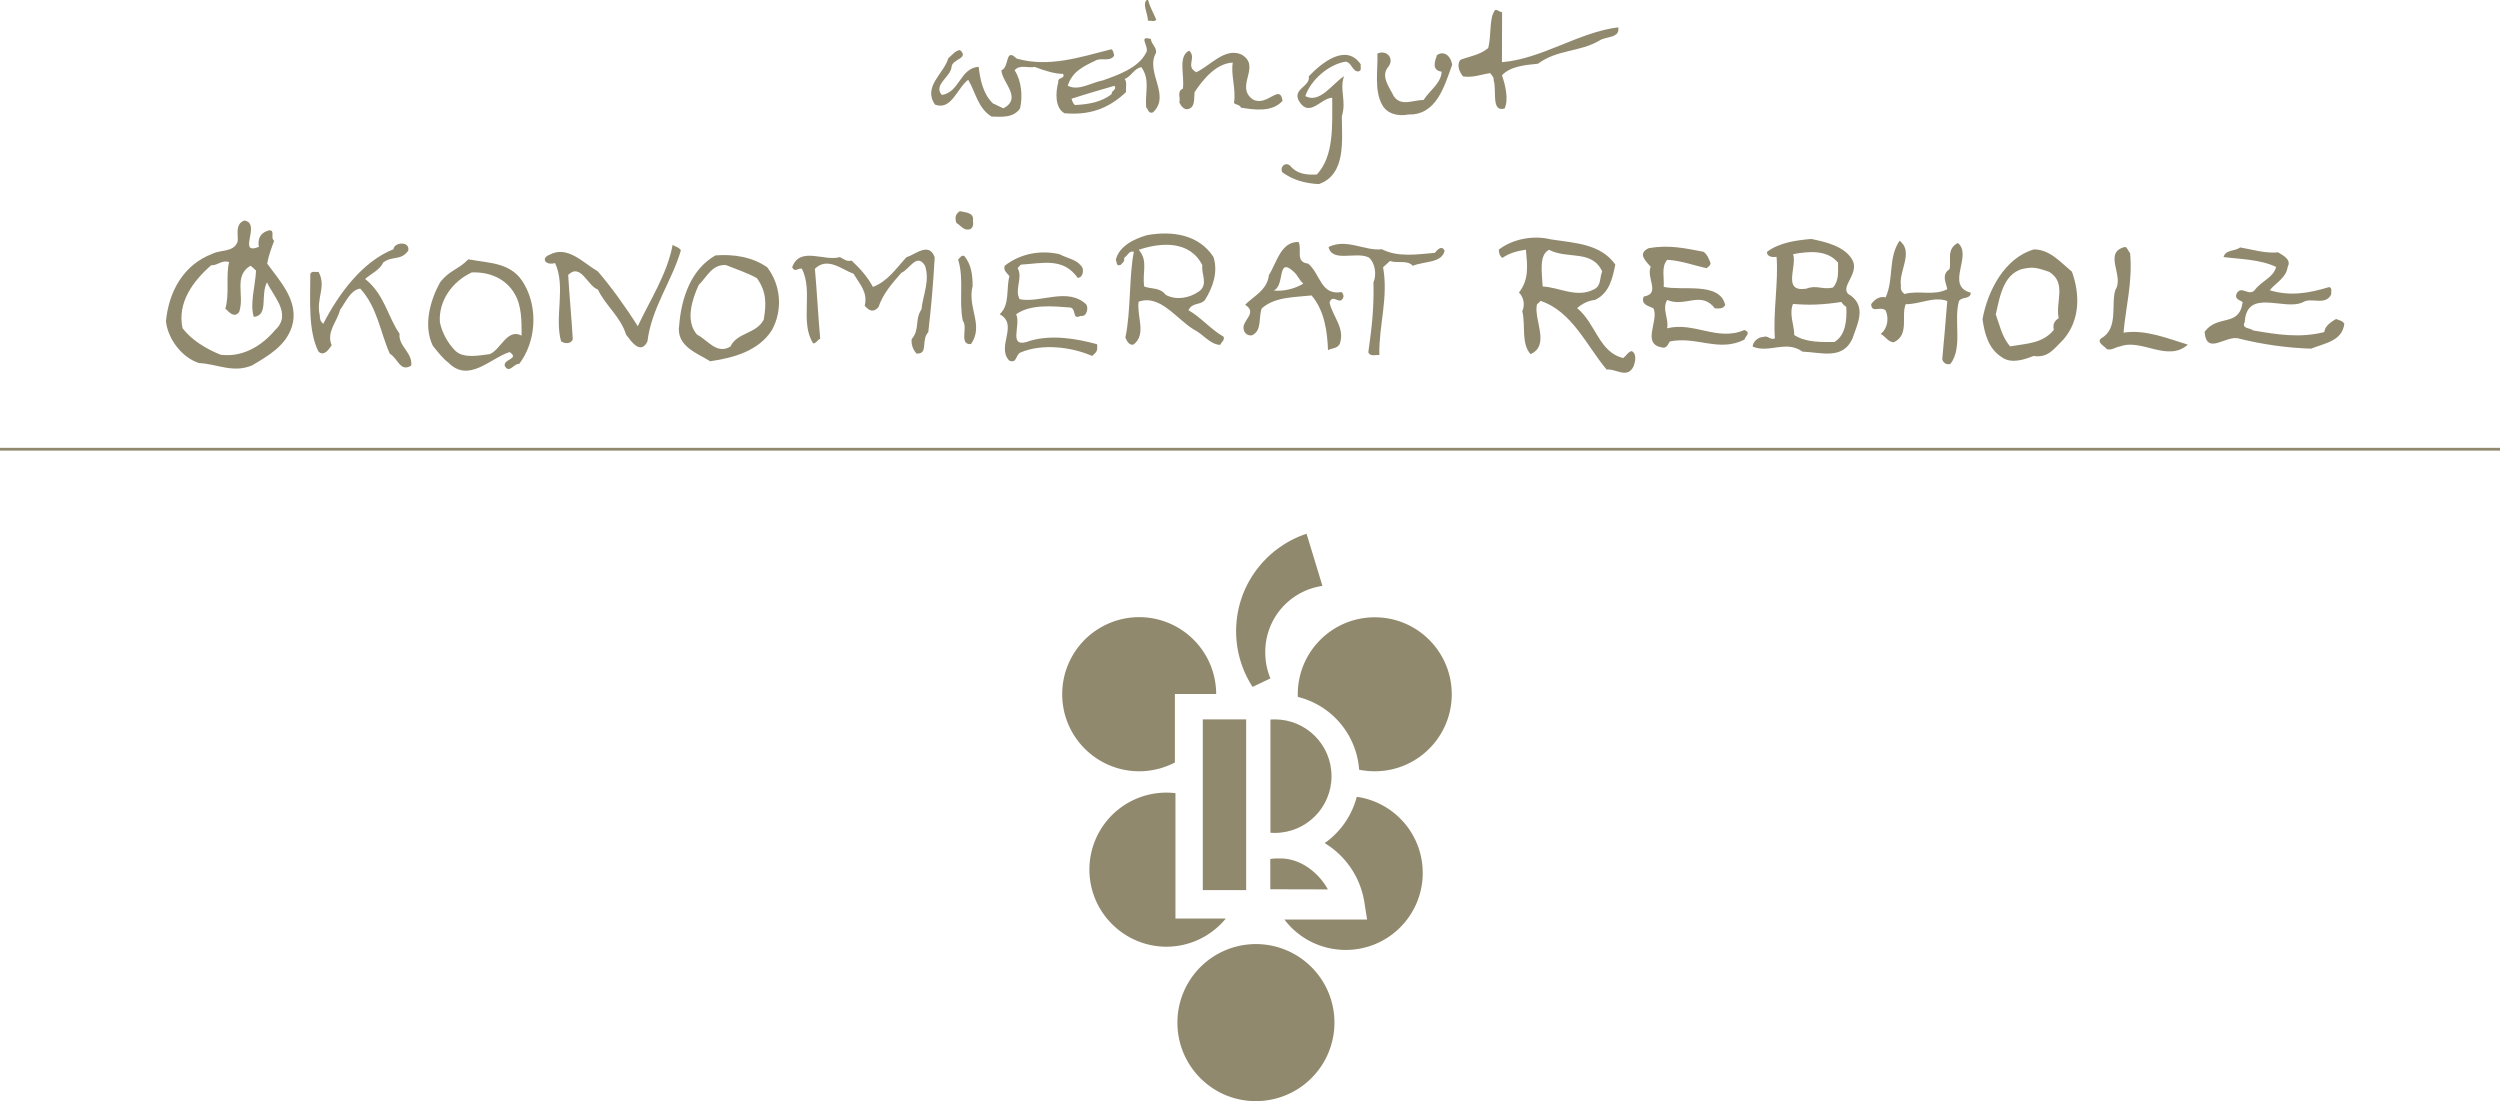 <svg xmlns="http://www.w3.org/2000/svg" xmlns:xlink="http://www.w3.org/1999/xlink" xml:space="preserve" width="179.25" height="78.95" viewBox="0 0 179.25 78.95">
  <switch transform="translate(-305 -258.28)">
    <g>
      <path fill="#91896D" d="M305 290.39h179.25v.2H305Zm86.24 19.47h3.11v12.24h-3.11z"/>
      <path fill="#91896D" d="m399.82 300.29-1.14-3.74c-2.93.97-5.05 3.73-5.05 6.98 0 1.47.43 2.84 1.18 4l1.28-.61c-.24-.57-.37-1.2-.37-1.86a4.776 4.776 0 0 1 4.1-4.77m-10.4 31.31a5.63 5.63 0 0 1 5.63-5.63 5.63 5.63 0 0 1 5.63 5.63 5.63 5.63 0 0 1-5.63 5.63c-3.11.01-5.63-2.52-5.63-5.63m-6.31-10.97a5.518 5.518 0 0 1 6.17-5.48v8.99h3.61a5.513 5.513 0 0 1-4.26 2.02c-3.04-.01-5.52-2.48-5.52-5.53m12.97-.76c.23-.04.47-.04.72-.04 1.47 0 2.75 1.03 3.41 2.22l-4.13-.01zm0 0" clip-rule="evenodd"/>
      <path fill="#91896D" d="M399.98 318.73a5.858 5.858 0 0 0 2.3-3.32 5.51 5.51 0 0 1 4.73 5.46c0 3.05-2.47 5.52-5.52 5.52-1.8 0-3.39-.85-4.4-2.18h5.93l-.19-1.21a6.064 6.064 0 0 0-2.85-4.27m-1.93-10.67c0-3.05 2.47-5.52 5.52-5.52 3.05 0 5.52 2.47 5.52 5.52 0 3.05-2.47 5.52-5.52 5.52-.39 0-.76-.04-1.12-.11a5.803 5.803 0 0 0-4.39-5.22c-.01-.06-.01-.13-.01-.19m-16.89 0a5.52 5.52 0 0 1 11.04-.02h-2.96v4.91c-.77.4-1.64.63-2.56.63-3.04 0-5.52-2.47-5.52-5.52" clip-rule="evenodd"/>
      <defs>
        <path id="a" d="M305 258.28h180v78.96H305Z"/>
      </defs>
      <clipPath id="b">
        <use xlink:href="#a" overflow="visible"/>
      </clipPath>
      <path fill="#91896D" d="M396.09 309.87c.1-.01.21-.01.31-.01 2.25 0 4.07 1.82 4.07 4.07s-1.82 4.07-4.07 4.07c-.1 0-.21 0-.31-.01zm0 0" clip-path="url(#b)" clip-rule="evenodd"/>
      <path fill="#91896D" d="M387.9 259.68c-.1.2-.39.05-.59.09 0-.5-.49-1.34 0-1.54.1.5.39.95.59 1.45" clip-path="url(#b)"/>
      <path fill="#91896D" d="M412.69 262.74c2.88-.24 5.52-2.16 8.34-2.5.14.79-.89.64-1.34.94-1.39.84-3.02.63-4.42 1.67-.94.09-1.99.19-2.58.83.25.7.49 1.74.19 2.38-1 .29-.54-1.34-.79-2.04.05-.2-.15-.35-.25-.5-.65.1-1.19.34-1.94.24-.24-.3-.49-.79-.19-1.19.64-.25 1.39-.34 1.99-.84.25-.89.05-2.18.5-2.73.2-.05.3.15.5.15 0 1.21-.01 2.55-.01 3.59m-21.92.72c1.04-.49 2.04-1.78 3.23-1.28 1.49.85-.5 2.28.83 3.23 1.04.55 1.94-1.18 2.13.1-.75.84-2.04.64-2.98.49-.1-.25-.44-.2-.5-.35.15-1.04-.24-1.98-.09-2.88-1.14.04-2.09 1.13-2.74 2.12-.05.45.05 1.04-.4 1.19-.35.15-.59-.25-.69-.45.1-.35-.2-.8.25-.99.15-.89-.39-2.33.46-2.73.55.55-.3 1.1.5 1.55m13.78-.4c-.6.69.09 1.49.39 2.13.54.75 1.39.25 2.13.26.45-.7 1.25-1.19 1.3-2.03-.74-.1-.49-.75-.34-1.19.59-.39 1.04.2 1.09.7-.55 1.48-1.1 3.62-3.14 3.56-.74.15-1.54-.05-1.88-.7-.59-1.04-.29-2.58-.34-3.67.65-.3 1.24.34.79.94m-1.98-.16c-.05.2.1.4-.15.5-.45.05-.5-.65-.94-.7-1.19.19-2.48 1.28-2.89 2.47 1.04.55 1.89-.84 2.78-1.43-.35.99.19 1.74-.16 2.88 0 1.69.33 4.17-1.65 4.86-.99-.05-1.88-.3-2.62-.85-.2-.4.25-.79.59-.44.45.55 1.14.65 1.89.6 1.24-1.33 1.1-3.52 1.1-5.5-.79 0-1.64 1.48-2.38.24-.5-.89.84-1.04.7-1.78.96-1 2.69-2.39 3.73-.85m-14.68-.84c-.8 1.39 1.08 3.03-.21 4.27-.35.15-.35-.25-.5-.35-.09-1.09.3-1.98-.34-2.88-.5.05-.75.69-1.2.84.2.25.05.65.1.94-1.29 1.23-2.68 1.67-4.42 1.52-.69-.4-.64-1.49-.44-2.23-.05-.4.5-.2.35-.59-.6 0-1.39-.25-2.04-.5-.44.1-1.09-.2-1.44.24.49.75.59 1.84.39 2.73-.5.74-1.44.59-2.04.59-.99-.6-1.14-1.74-1.68-2.64-.79.59-1.2 2.23-2.38 1.78-.89-1.29.65-2.23.95-3.32.3-.25.5-.55.84-.59.69.6-.55.64-.6 1.19-.05.74-1.34 1.29-.7 2.03 1.29-.2 1.3-1.93 2.64-2.02.1.84.29 1.93 1.03 2.63.25.1.5.25.74.35 1.39-.74-.09-1.84-.14-2.73.59-.2.25-1.68 1.09-.84 2.33.65 4.51-.09 6.8-.67.15.1.15.3.2.45-.3.5-.99.1-1.39.39-.84.39-1.64.79-1.94 1.78.79.4 1.69-.24 2.53-.39 1.09-.39 2.53-.89 3.08-1.97.3-.4-.64-1.29.35-.99.03.38.42.58.37.98m-2.98 2.37c-1 .29-2.04.59-3.08.93.05.15.1.35.25.45.94-.05 1.88-.19 2.63-.79-.05-.24.39-.29.2-.59m-10.15 9.69c.05.25 0 .5-.2.59-.45.15-.65-.25-.99-.45-.1-.35-.1-.6.25-.84.44.1 1.04.1.94.7m66.54 4.64c-.05.25.05.45.25.6 1.09-.29 2.03.16 3.07-.34-.09-.5-.44-1.04.16-1.44.15-.6-.25-1.44.6-1.88 1.09.89-.95 3.07.93 3.57-.05.5-.6.25-.85.59-.4 1.44.29 3.32-.61 4.51-.3.1-.55-.1-.59-.35.11-1.24.26-2.78.36-4.16-.99-.35-1.94.24-2.98.23-.35.84.29 2.19-.85 2.73-.39 0-.59-.4-.94-.6.5-.39.6-1.14.35-1.68-.39-.35-.99.24-1.04-.45.25-.34.59-.59 1.04-.49.6-1.29.16-2.82 1-4.06 1.05.79-.09 2.22.1 3.22m-49.29-2.05c.34 1.09-.05 2.18-.61 3.07-.3.4-.89.15-1.19.74.89.5 1.63 1.4 2.52 1.9.1.25-.15.39-.25.59-.75-.05-1.24-.8-1.88-1.1-1.29-.8-2.42-2.54-3.96-2-.15 1.04.59 2.34-.36 3.07-.3.1-.49-.25-.59-.5.4-1.84.26-4.46.61-6.15-.35-.1-.45.29-.7.44.05.25-.1.35-.25.5-.35.15-.25-.25-.35-.35.25-1.04 1.39-1.53 2.24-1.78 1.85-.33 3.73-.03 4.77 1.57m-5.36-.52c.69.8.24 1.59.39 2.63.49.2 1.14.05 1.54.6.74.4 1.68.25 2.38-.24s.16-1.24.25-1.88c-.89-1.79-2.97-1.65-4.56-1.11m21.23.22c.15-.2.5-.59.7-.15-.2.9-1.49.74-2.28 1.08-.39-.45-1.14-.15-1.63-.35-.15.15-.35.3-.5.45.39 2.23-.31 4.12-.27 6.3-.25-.05-.64.15-.79-.2.25-1.79.41-3.12.37-5.01.25-.59.1-1.44-.34-1.79-.89-.45-2.63.39-2.88-.75 1.29-.64 2.63.31 3.82.16 1.17.6 2.56.36 3.8.26m19.74.66c.1.2-.1.3-.25.44-.94-.2-1.84-.55-2.83-.6-.44.5-.2 1.29-.25 1.94 1.34.3 4.02-.39 4.41 1.3-.15.29-.45.25-.74.24-.99-1.29-2.13-.05-3.42-.6-.4.64.15 1.39-.01 2.03 1.94-.49 3.62.96 5.55.12.5.2.05.45 0 .69-1.84.93-3.42-.26-5.35.13-.1.15-.2.45-.45.45-1.68-.2-.29-1.93-.73-2.83-.3-.15-.94-.25-.69-.84 1.24-.2.15-1.34.5-2.13-.34-.4-.99-.95-.14-1.34 1.49-.25 2.58.01 3.92.26.28.2.38.5.48.74m30.11-.64c.19 2.09-.31 3.82-.47 5.7 1.59-.24 3.13.41 4.61.86-1.45 1.29-3.32-.46-4.86.13-.34.05-.59.29-.94.2-.2-.25-.79-.5-.39-.8 1.24-.69.66-2.48 1-3.47.65-.99-.93-2.68.7-3.07.2.11.2.3.35.45m10.61-.06c.3.2.99.5.69 1.04-.1.79-.85 1.14-1.29 1.68 1.48.45 2.82.21 4.27-.23.25.1.1.35.15.5-.4.89-1.44.2-2.04.59-1.34.64-4.02-1.05-4.17 1.42-.25.5.39.4.59.6 1.74.3 3.37.56 5.11.12.05-.45.5-.74.85-.94.2.1.45.1.59.35-.16 1.24-1.39 1.38-2.39 1.78-1.79-.06-3.47-.31-5.11-.71-.94-.35-2.38 1.28-2.52-.5.95-1.29 2.48-.29 2.73-2.13-.2-.15-.59-.2-.44-.6.35-.64.84.2 1.29-.24.5-.69 1.34-.89 1.55-1.68-1.14-.55-2.63-.56-3.77-.71.15-.55.79-.39 1.19-.69.89.15 1.83.45 2.72.35m-134.07-.11c-.55.74-1.14.34-1.79.84-.25.54-.85.79-1.3 1.18 1.39 1.1 1.63 2.73 2.47 3.93-.1.89.94 1.34.84 2.28-.8.5-.94-.5-1.54-.85-.69-1.54-.88-3.32-2.12-4.67-.7.1-1.05.99-1.45 1.53-.2.84-1 1.58-.6 2.53-.2.3-.55.84-.95.45-.74-1.49-.58-3.62-.58-5.56.1-.25.4-.1.59-.15.59 1.09-.2 1.89.09 3.13 0 .25.05.45.25.59 1.1-2.13 2.79-4.45 5.03-5.34.07-.54 1.22-.58 1.06.11m19.55-.03c-.65 2.23-2.1 4.11-2.4 6.54-.5.99-1.19-.05-1.53-.5-.4-1.29-1.48-2.09-2.02-3.23-.74-.25-1.23-1.94-2.13-1.05.09 1.54.24 3.08.33 4.61-.15.4-.64.3-.84.15-.49-1.74.36-3.92-.43-5.61-.7.2-1.04-.35-.39-.6 1.29-.69 2.42.6 3.46 1.2.94 1.09 2.02 2.59 2.86 3.93.85-1.83 2.1-3.71 2.5-5.84.19.15.44.15.59.4m67 1.02c-.2.94-.4 2.03-1.45 2.53-.45.05-.89.24-1.29.59 1.34 1.09 1.57 3.18 3.31 3.58.2-.15.35-.45.6-.5.4.2.25.8.14 1.09-.45.94-1.29.14-1.93.24-1.43-1.69-2.47-4.18-4.75-4.93-.05.1-.15.15-.25.25-.25 1.09.98 2.93-.46 3.57-.69-.79-.34-2.03-.59-3.08.2-.45.11-.99-.24-1.34.74-.94.6-1.93.5-3.07-.64.1-1.19.24-1.69.59-.2-.15-.25-.35-.25-.6 1.04-.79 2.53-1.03 3.72-.73 1.71.26 3.6.32 4.63 1.81m-4.75-1.06c-.75.35-.5 1.69-.46 2.63 1.19.05 2.43.85 3.67.21.55-.25.4-.84.6-1.29-.74-1.59-2.48-.85-3.81-1.55m-44.05.54c-.11 1.98-.26 3.62-.46 5.36-.55.59.04 1.59-.85 1.54-.25-.3-.39-.65-.34-1.04.6-.69.2-1.39.7-2.13.11-1.04.61-2.03.26-3.12-.59-.99-1.14.29-1.69.49-.7.79-1.34 1.53-1.65 2.47-.35.39-.64.3-.99-.1.25-.99-.4-1.59-.79-2.29-.84-.3-1.88-1.25-2.78-.36.14 1.54.24 3.47.38 5.01-.2.1-.3.34-.5.34-.98-1.49.02-3.77-.82-5.36-.3-.05-.5.3-.69-.1.55-1.54 2.33-.39 3.42-.73.3.15.5.35.84.25.65.6 1.19 1.24 1.53 1.89 1.04-.39 1.64-1.29 2.39-2.12.65-.2 1.64-1.14 2.04 0m10.61.78c.05.3 0 .64-.35.7-1.04-1.49-2.52-1.05-4.06-.96-.1.05-.15.15-.25.25.39.75-.25 1.49.14 2.23 1.49.3 3.43-.88 4.76.36.19.2.09.94-.4.84-.59.3-.29-.45-.69-.6-1.29-.1-2.88-.26-3.92.48.39.79-.7 2.57 1.04 1.89 1.54-.44 3.32-.14 4.76.26.05.45 0 .54-.35.84-1.49-.65-3.57-.9-5.11-.26-.4.14-.25.84-.84.59-.94-1 .7-2.58-.68-3.32.75-.69.45-1.84.7-2.73-.19-.25-.45-.4-.34-.75 1.15-.89 2.58-1.13 3.92-.83.58.32 1.33.37 1.67 1.01m-7.89 1.27c-.4 1.54.83 2.83-.12 4.17-.89.05-.19-1.19-.59-1.69-.29-1.54.11-2.93-.33-4.37.15-.15.25-.35.45-.25.49.6.59 1.34.59 2.14m-51.18-2.8c-.1-.65.15-1.04.75-1.19.45 0 .05.55.35.75-.2.55-.4 1.04-.5 1.64.94 1.29 2.32 2.73 1.77 4.52-.45 1.39-1.69 2.08-2.84 2.77-1.39.59-2.53-.11-3.82-.16-1.24-.4-2.23-1.74-2.37-2.99.2-2.13 1.25-4.06 3.34-4.85.59-.3 1.49-.09 1.79-.84.1-.4-.24-1.29.5-1.54 1.24.2-.56 2.52 1.03 1.89m-2.13 1.08c-.55-.15-.79.25-1.29.24-1.3 1.14-2.44 2.67-2.05 4.51.69.9 1.73 1.49 2.72 1.9 1.48.2 2.88-.53 3.92-1.77 1.25-1.14-.19-2.48-.58-3.42-.5.89.14 2.38-.95 2.48-.3-.94.11-2.23.16-3.32-.15-.15-.25-.25-.4-.35-1.24.74-.4 2.13-.81 3.32-.35.44-.69.05-.99-.25.31-1.06.02-2.3.27-3.34m132.13.7c.59 1.64.58 3.48-.61 4.86-.7.69-1.1 1.34-2.14 1.18-.64.25-1.59.59-2.28.09-.95-.6-1.24-1.69-1.38-2.73.36-2.03 1.6-4.41 3.69-5 1.14.01 1.88.9 2.72 1.6m-3.22-.26c-1.69.19-1.94 2.03-2.24 3.32.24.64.44 1.64 1.03 2.29 1.14-.2 2.33-.19 3.13-1.18-.09-.4.05-.65.35-.84-.25-1.14.6-2.53-.68-3.32-.5-.17-1-.37-1.59-.27m-90.33-.06c.99 1.29 1.13 3.08.33 4.52-.95 1.48-2.74 1.98-4.42 2.22-.84-.55-2.47-1.05-2.22-2.59.16-1.98.86-4.01 2.6-5 1.29-.1 2.63.1 3.71.85m-2.97-.16c-.99-.05-1.34.84-1.94 1.43-.45.99-1 2.58-.11 3.57.74.35 1.38 1.44 2.38.85.5-1.04 1.84-.89 2.39-1.93.2-1.14.2-2.03-.49-2.98-.7-.39-1.49-.64-2.23-.94m41.76-.1c.89.75.89 2.29 2.38 2.04.15.1.15.25.15.35-.25.69-.75-.3-1 .39.2.99 1.14 1.84.73 2.98-.19.34-.55.29-.84.44-.05-1.29-.24-2.83-1.18-3.92-1.24.14-2.63.09-3.57.93-.25.64.04 1.59-.7 1.93-.3.05-.54-.15-.59-.4-.2-.65 1.05-1.19.1-1.79.55-.59 1.59-1.03 1.7-2.13.55-.84.85-2.43 2.14-2.37.24.6-.26 1.44.68 1.55m-1.04.58c-1.23-1.14-.6 1.04-1.44 1.34.69.1 1.59-.14 2.13-.49-.3-.25-.4-.6-.69-.85m-55.16.91c.99 1.74.83 4.12-.37 5.7-.39-.05-.7.74-1.04.14-.1-.5 1.09-.49.35-.99-1.39.44-2.94 2.27-4.42.73-.3-.2-.79-.8-1.09-1.19-.69-1.44-.19-3.23.51-4.51.65-.89 1.34-.94 2.04-1.68 1.6.3 3.13.21 4.02 1.8m-3.77-.86c-1.39.64-2.39 2.03-2.29 3.56.14.75.59 1.54 1.09 2.04.59.6 1.73.35 2.48.26.79-.3 1.25-1.88 2.29-1.33 0-1.04.01-2.13-.49-2.98-.65-1.14-1.84-1.59-3.08-1.55m99.01-.85c.5 1.04-1.15 2.03-.11 2.53 1.09.84.44 2.03.09 3.07-.7 1.54-2.24.98-3.58.93-1.19-.85-2.38.14-3.57-.36 0-.35.4-.69.75-.69.35-.15.49.25.84.1-.14-1.88.27-4.12.12-5.85-.3.05-.69 0-.69-.35.9-.69 2.18-.84 3.18-.93.99.21 2.43.51 2.97 1.55m-4.27-.46c.29.94-.8 2.73.93 2.48.75-.3 1.19.1 1.93-.09.45-.5.35-1.19.36-1.78-.79-.95-2.13-.81-3.22-.61m3.46 3.43c-1.34.2-2.28.24-3.47.14-.3.75.09 1.49.09 2.23.84.55 1.98.5 2.88.5.8-.49.9-1.53.85-2.52-.15-.1-.25-.19-.35-.35"/>
    </g>
  </switch>
</svg>
